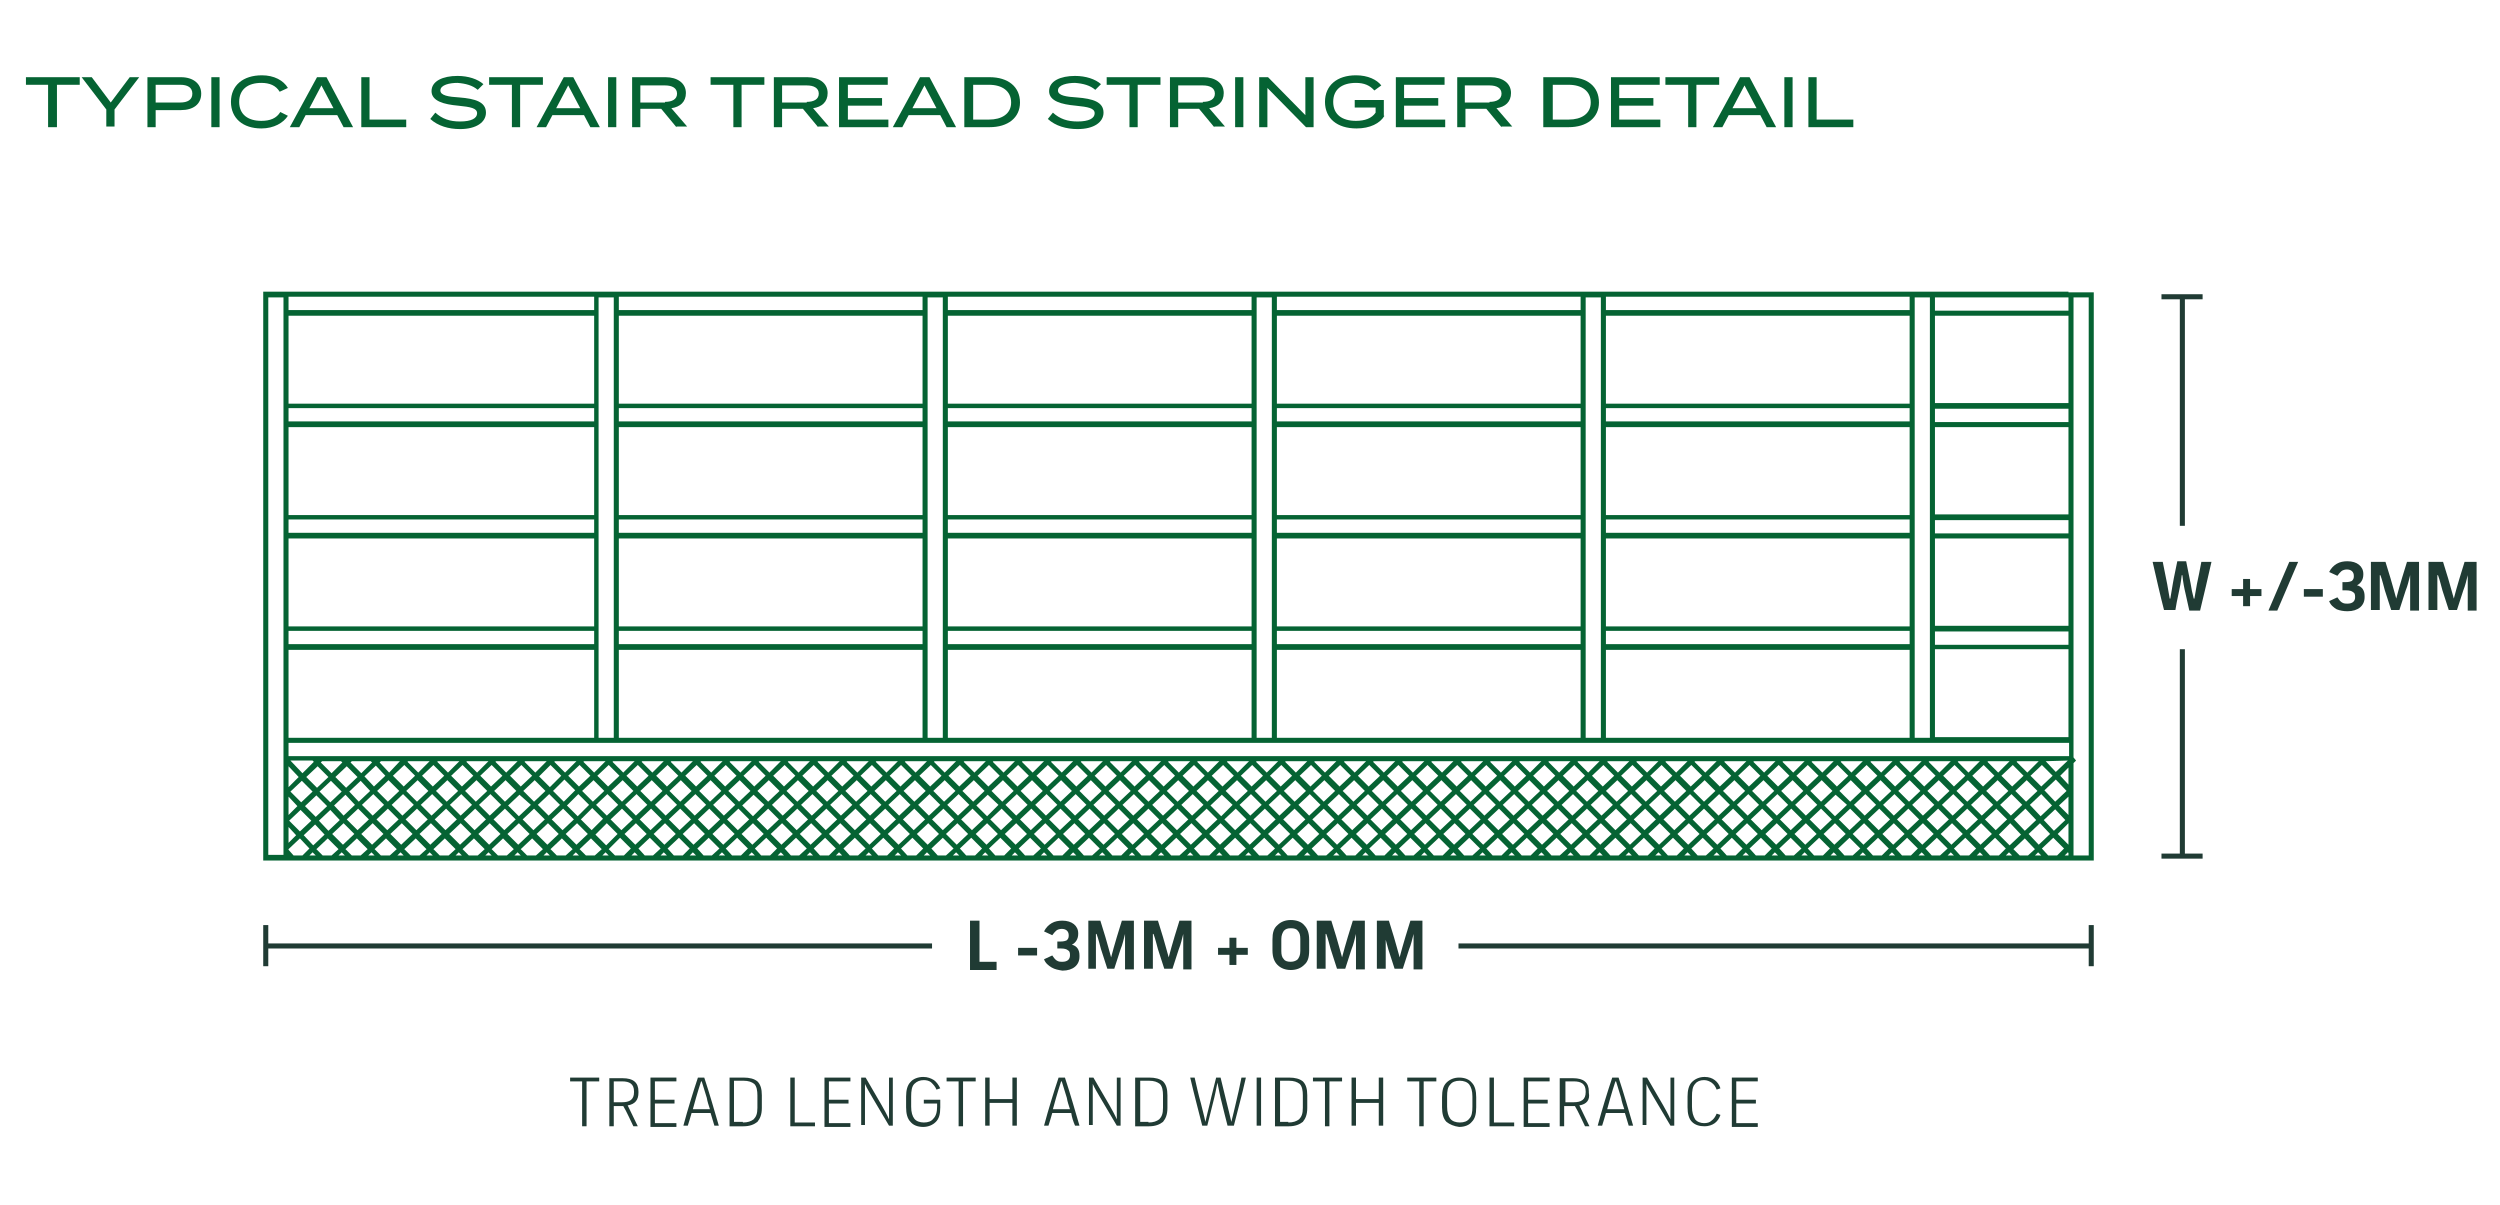 <?xml version="1.0" encoding="utf-8"?>
<!-- Generator: Adobe Illustrator 27.5.0, SVG Export Plug-In . SVG Version: 6.00 Build 0)  -->
<svg version="1.1" id="Layer_1" xmlns="http://www.w3.org/2000/svg" xmlns:xlink="http://www.w3.org/1999/xlink" x="0px" y="0px"
	 viewBox="0 0 395.1 190.5" style="enable-background:new 0 0 395.1 190.5;" xml:space="preserve">
<style type="text/css">
	.st0{clip-path:url(#SVGID_00000129190391700324128830000014281782978463901371_);}
	.st1{clip-path:url(#SVGID_00000144316773444321321070000003404582797471648175_);}
	.st2{fill:none;}
	.st3{fill:#AFB2BA;}
	.st4{display:none;fill:#AFB2BA;}
	.st5{fill:none;stroke:#AFB2BA;stroke-miterlimit:10;}
	.st6{display:none;}
	.st7{display:inline;fill:none;stroke:#AFB2BA;stroke-miterlimit:10;}
	.st8{fill:none;stroke:#000000;stroke-width:0.5;stroke-miterlimit:10;}
	.st9{fill:none;stroke:#056333;stroke-width:0.5;stroke-miterlimit:10;}
	.st10{fill:none;stroke:#A1CEAC;stroke-width:0.5;stroke-miterlimit:10;}
	.st11{fill:#FFFFFF;stroke:#056333;stroke-width:0.5;stroke-miterlimit:10;}
	.st12{fill:#056333;}
	.st13{fill:#A1CEAC;}
	.st14{fill:#203B34;}
	.st15{fill:#A1CEAC;stroke:#203B34;stroke-width:0.5;stroke-miterlimit:10;}
	.st16{fill:none;stroke:#203B34;stroke-width:0.5;stroke-miterlimit:10;}
	.st17{fill:#FFFFFF;}
</style>
<g>
	<rect x="341.6" y="134.9" class="st14" width="6.5" height="0.8"/>
	<rect x="341.6" y="46.5" class="st14" width="6.5" height="0.8"/>
	<rect x="41.6" y="146.2" class="st14" width="0.8" height="6.5"/>
	<rect x="330.1" y="146.2" class="st14" width="0.8" height="6.5"/>
	<path class="st12" d="M326.9,46.1h-21.1h-4h-48h-4h-48h-4h-48h-4h-48h-4H45.6h-4v3.7v13.9v3.7v13.9v3.7v13.9v3.7v13.9v3.7V136h3.6
		h0.4h281.3h0.4h3.6v-15.7v-3.7v-13.9v-3.7V85.1v-3.7V67.5v-3.7V49.9v-3.7H326.9z M44.8,49.1v0.8v13.9v0.8v2.1v0.8v13.9v0.8v2.1v0.8
		v13.9v0.8v2.1v0.8v13.9v0.8v2.1v0.6v0.2v0v4.8v0.1v4.3v0.1v0v0.2v4.1v0.1v0.4v0.2v0.5h-2.4v-14.9v-0.8v-2.1v-0.8v-13.9v-0.8v-2.1
		v-0.8V85.1v-0.8v-2.1v-0.8V67.5v-0.8v-2.1v-0.8V49.9v-0.8v-2.1h2.4V49.1z M302.6,102.7v-0.8v-2.1v-0.8V85.1v-0.8v-2.1v-0.8V67.5
		v-0.8v-2.1v-0.8V49.9v-0.8v-2.1h2.4v2.1v0.8v13.9v0.8v2.1v0.8v13.9v0.8v2.1v0.8v13.9v0.8v2.1v0.8v13.9h-2.4V102.7z M253.8,46.9h48
		v2.1h-48V46.9z M253.8,49.9h48v13.9h-48V49.9z M253.8,64.5h48v2.1h-48V64.5z M253.8,67.5h48v13.9h-48V67.5z M253.8,82.1h48v2.1h-48
		V82.1z M253.8,85.1h48v13.9h-48V85.1z M253.8,99.7h48v2.1h-48V99.7z M253.8,102.7h48v13.9h-48V102.7z M250.6,102.7v-0.8v-2.1v-0.8
		V85.1v-0.8v-2.1v-0.8V67.5v-0.8v-2.1v-0.8V49.9v-0.8v-2.1h2.4v2.1v0.8v13.9v0.8v2.1v0.8v13.9v0.8v2.1v0.8v13.9v0.8v2.1v0.8v13.9
		h-2.4V102.7z M201.8,46.9h48v2.1h-48V46.9z M201.8,49.9h48v13.9h-48V49.9z M201.8,64.5h48v2.1h-48V64.5z M201.8,67.5h48v13.9h-48
		V67.5z M201.8,82.1h48v2.1h-48V82.1z M201.8,85.1h48v13.9h-48V85.1z M201.8,99.7h48v2.1h-48V99.7z M201.8,102.7h48v13.9h-48V102.7z
		 M198.6,102.7v-0.8v-2.1v-0.8V85.1v-0.8v-2.1v-0.8V67.5v-0.8v-2.1v-0.8V49.9v-0.8v-2.1h2.4v2.1v0.8v13.9v0.8v2.1v0.8v13.9v0.8v2.1
		v0.8v13.9v0.8v2.1v0.8v13.9h-2.4V102.7z M149.8,46.9h48v2.1h-48V46.9z M149.8,49.9h48v13.9h-48V49.9z M149.8,64.5h48v2.1h-48V64.5z
		 M149.8,67.5h48v13.9h-48V67.5z M149.8,82.1h48v2.1h-48V82.1z M149.8,85.1h48v13.9h-48V85.1z M149.8,99.7h48v2.1h-48V99.7z
		 M149.8,102.7h48v13.9h-48V102.7z M146.6,102.7v-0.8v-2.1v-0.8V85.1v-0.8v-2.1v-0.8V67.5v-0.8v-2.1v-0.8V49.9v-0.8v-2.1h2.4v2.1
		v0.8v13.9v0.8v2.1v0.8v13.9v0.8v2.1v0.8v13.9v0.8v2.1v0.8v13.9h-2.4V102.7z M97.8,46.9h48v2.1h-48V46.9z M97.8,49.9h48v13.9h-48
		V49.9z M97.8,64.5h48v2.1h-48V64.5z M97.8,67.5h48v13.9h-48V67.5z M97.8,82.1h48v2.1h-48V82.1z M97.8,85.1h48v13.9h-48V85.1z
		 M97.8,99.7h48v2.1h-48V99.7z M97.8,102.7h48v13.9h-48V102.7z M94.6,102.7v-0.8v-2.1v-0.8V85.1v-0.8v-2.1v-0.8V67.5v-0.8v-2.1v-0.8
		V49.9v-0.8v-2.1H97v2.1v0.8v13.9v0.8v2.1v0.8v13.9v0.8v2.1v0.8v13.9v0.8v2.1v0.8v13.9h-2.4V102.7z M45.6,46.9h48.3v2.1H45.6V46.9z
		 M45.6,49.9h48.3v13.9H45.6V49.9z M45.6,64.5h48.3v2.1H45.6V64.5z M45.6,67.5h48.3v13.9H45.6V67.5z M45.6,82.1h48.3v2.1H45.6V82.1z
		 M45.6,85.1h48.3v13.9H45.6V85.1z M45.6,99.7h48.3v2.1H45.6V99.7z M45.6,102.7h48.3v13.9H45.6V102.7z M45.6,121.1l1.6,1.7l-1.6,1.6
		V121.1z M320.2,126.7l-1.7-1.7l1.8-1.7l1.7,1.7L320.2,126.7z M322.6,125.5l1.7,1.8l-1.8,1.7l-1.7-1.8L322.6,125.5z M319.6,127.2
		l-1.8,1.7l-1.7-1.7l1.8-1.7L319.6,127.2z M315.6,126.7l-1.7-1.7l1.8-1.7l1.7,1.7L315.6,126.7z M315,127.2l-1.8,1.7l-1.7-1.7
		l1.8-1.7L315,127.2z M310.9,126.7l-1.7-1.7l1.8-1.7l1.7,1.7L310.9,126.7z M310.4,127.2l-1.8,1.7l-1.7-1.7l1.8-1.7L310.4,127.2z
		 M306.3,126.7l-1.7-1.7l1.8-1.7l1.7,1.7L306.3,126.7z M305.7,127.2l-1.8,1.7l-1.7-1.7l1.8-1.7L305.7,127.2z M301.7,126.7l-1.7-1.7
		l1.8-1.7l1.7,1.7L301.7,126.7z M301.1,127.2l-1.8,1.7l-1.7-1.7l1.8-1.7L301.1,127.2z M297.1,126.7l-1.7-1.7l1.8-1.7l1.7,1.7
		L297.1,126.7z M296.5,127.2l-1.8,1.7l-1.7-1.7l1.8-1.7L296.5,127.2z M292.4,126.7l-1.7-1.7l1.8-1.7l1.7,1.7L292.4,126.7z
		 M291.9,127.2L290,129l-1.7-1.7l1.8-1.7L291.9,127.2z M287.8,126.7l-1.7-1.7l1.8-1.7l1.7,1.7L287.8,126.7z M287.2,127.2l-1.8,1.7
		l-1.7-1.7l1.8-1.7L287.2,127.2z M283.2,126.7l-1.7-1.7l1.8-1.7l1.7,1.7L283.2,126.7z M282.6,127.2l-1.8,1.7l-1.7-1.7l1.8-1.7
		L282.6,127.2z M278.6,126.7l-1.7-1.7l1.8-1.7l1.7,1.7L278.6,126.7z M278,127.2l-1.8,1.7l-1.7-1.7l1.8-1.7L278,127.2z M274,126.7
		l-1.7-1.7l1.8-1.7l1.7,1.7L274,126.7z M273.4,127.2l-1.8,1.7l-1.7-1.7l1.8-1.7L273.4,127.2z M269.3,126.7l-1.7-1.7l1.8-1.7l1.7,1.7
		L269.3,126.7z M268.8,127.2l-1.8,1.7l-1.7-1.7l1.8-1.7L268.8,127.2z M264.7,126.7l-1.7-1.7l1.8-1.7l1.7,1.7L264.7,126.7z
		 M264.1,127.2l-1.8,1.7l-1.7-1.7l1.8-1.7L264.1,127.2z M260.1,126.7l-1.7-1.7l1.8-1.7l1.7,1.7L260.1,126.7z M259.5,127.2l-1.8,1.7
		l-1.7-1.7l1.8-1.7L259.5,127.2z M255.5,126.7l-1.7-1.7l1.8-1.7l1.7,1.7L255.5,126.7z M254.9,127.2l-1.8,1.7l-1.7-1.7l1.8-1.7
		L254.9,127.2z M250.8,126.7l-1.7-1.7l1.8-1.7l1.7,1.7L250.8,126.7z M250.3,127.2l-1.8,1.7l-1.7-1.7l1.8-1.7L250.3,127.2z
		 M246.2,126.7l-1.7-1.7l1.8-1.7l1.7,1.7L246.2,126.7z M245.6,127.2l-1.8,1.7l-1.7-1.7l1.8-1.7L245.6,127.2z M241.6,126.7l-1.7-1.7
		l1.8-1.7l1.7,1.7L241.6,126.7z M241,127.2l-1.8,1.7l-1.7-1.7l1.8-1.7L241,127.2z M237,126.7l-1.7-1.7l1.8-1.7l1.7,1.7L237,126.7z
		 M236.4,127.2l-1.8,1.7l-1.7-1.7l1.8-1.7L236.4,127.2z M232.4,126.7l-1.7-1.7l1.8-1.7l1.7,1.7L232.4,126.7z M231.8,127.2l-1.8,1.7
		l-1.7-1.7l1.8-1.7L231.8,127.2z M227.7,126.7l-1.7-1.7l1.8-1.7l1.7,1.7L227.7,126.7z M227.2,127.2l-1.8,1.7l-1.7-1.7l1.8-1.7
		L227.2,127.2z M223.1,126.7l-1.7-1.7l1.8-1.7l1.7,1.7L223.1,126.7z M222.5,127.2l-1.8,1.7l-1.7-1.7l1.8-1.7L222.5,127.2z
		 M218.5,126.7l-1.7-1.7l1.8-1.7l1.7,1.7L218.5,126.7z M217.9,127.2l-1.8,1.7l-1.7-1.7l1.8-1.7L217.9,127.2z M213.9,126.7l-1.7-1.7
		l1.8-1.7l1.7,1.7L213.9,126.7z M213.3,127.2l-1.8,1.7l-1.7-1.7l1.8-1.7L213.3,127.2z M209.2,126.7l-1.7-1.7l1.8-1.7l1.7,1.7
		L209.2,126.7z M208.7,127.2l-1.8,1.7l-1.7-1.7l1.8-1.7L208.7,127.2z M204.6,126.7l-1.7-1.7l1.8-1.7l1.7,1.7L204.6,126.7z
		 M204,127.2l-1.8,1.7l-1.7-1.7l1.8-1.7L204,127.2z M200,126.7l-1.7-1.7l1.8-1.7l1.7,1.7L200,126.7z M199.4,127.2l-1.8,1.7l-1.7-1.7
		l1.8-1.7L199.4,127.2z M195.4,126.7l-1.7-1.7l1.8-1.7l1.7,1.7L195.4,126.7z M194.8,127.2L193,129l-1.7-1.7l1.8-1.7L194.8,127.2z
		 M190.8,126.7l-1.7-1.7l1.8-1.7l1.7,1.7L190.8,126.7z M190.2,127.2l-1.8,1.7l-1.7-1.7l1.8-1.7L190.2,127.2z M186.1,126.7l-1.7-1.7
		l1.8-1.7l1.7,1.7L186.1,126.7z M185.6,127.2l-1.8,1.7l-1.7-1.7l1.8-1.7L185.6,127.2z M181.5,126.7l-1.7-1.7l1.8-1.7l1.7,1.7
		L181.5,126.7z M180.9,127.2l-1.8,1.7l-1.7-1.7l1.8-1.7L180.9,127.2z M176.9,126.7l-1.7-1.7l1.8-1.7l1.7,1.7L176.9,126.7z
		 M176.3,127.2l-1.8,1.7l-1.7-1.7l1.8-1.7L176.3,127.2z M172.3,126.7l-1.7-1.7l1.8-1.7l1.7,1.7L172.3,126.7z M171.7,127.2l-1.8,1.7
		l-1.7-1.7l1.8-1.7L171.7,127.2z M167.6,126.7l-1.7-1.7l1.8-1.7l1.7,1.7L167.6,126.7z M167.1,127.2l-1.8,1.7l-1.7-1.7l1.8-1.7
		L167.1,127.2z M163,126.7l-1.7-1.7l1.8-1.7l1.7,1.7L163,126.7z M162.4,127.2l-1.8,1.7l-1.7-1.7l1.8-1.7L162.4,127.2z M158.4,126.7
		l-1.7-1.7l1.8-1.7l1.7,1.7L158.4,126.7z M157.8,127.2L156,129l-1.7-1.7l1.8-1.7L157.8,127.2z M153.8,126.7l-1.7-1.7l1.8-1.7
		l1.7,1.7L153.8,126.7z M153.2,127.2l-1.8,1.7l-1.7-1.7l1.8-1.7L153.2,127.2z M149.2,126.7l-1.7-1.7l1.8-1.7l1.7,1.7L149.2,126.7z
		 M148.6,127.2l-1.8,1.7l-1.7-1.7l1.8-1.7L148.6,127.2z M144.5,126.7l-1.7-1.7l1.8-1.7l1.7,1.7L144.5,126.7z M143.9,127.2l-1.8,1.7
		l-1.7-1.7l1.8-1.7L143.9,127.2z M139.9,126.7l-1.7-1.7l1.8-1.7l1.7,1.7L139.9,126.7z M139.3,127.2l-1.8,1.7l-1.7-1.7l1.8-1.7
		L139.3,127.2z M135.3,126.7l-1.7-1.7l1.8-1.7l1.7,1.7L135.3,126.7z M134.7,127.2l-1.8,1.7l-1.7-1.7l1.8-1.7L134.7,127.2z
		 M130.7,126.7l-1.7-1.7l1.8-1.7l1.7,1.7L130.7,126.7z M130.1,127.2l-1.8,1.7l-1.7-1.7l1.8-1.7L130.1,127.2z M126,126.7l-1.7-1.7
		l1.8-1.7l1.7,1.7L126,126.7z M125.5,127.2l-1.8,1.7l-1.7-1.7l1.8-1.7L125.5,127.2z M121.4,126.7l-1.7-1.7l1.8-1.7l1.7,1.7
		L121.4,126.7z M120.8,127.2L119,129l-1.7-1.7l1.8-1.7L120.8,127.2z M116.8,126.7l-1.7-1.7l1.8-1.7l1.7,1.7L116.8,126.7z
		 M116.2,127.2l-1.8,1.7l-1.7-1.7l1.8-1.7L116.2,127.2z M112.2,126.7l-1.7-1.7l1.8-1.7l1.7,1.7L112.2,126.7z M111.6,127.2l-1.8,1.7
		l-1.7-1.7l1.8-1.7L111.6,127.2z M107.5,126.7l-1.7-1.7l1.8-1.7l1.7,1.7L107.5,126.7z M107,127.2l-1.8,1.7l-1.7-1.7l1.8-1.7
		L107,127.2z M102.9,126.7l-1.7-1.7l1.8-1.7l1.7,1.7L102.9,126.7z M102.3,127.2l-1.8,1.7l-1.7-1.7l1.8-1.7L102.3,127.2z M98.3,126.7
		l-1.7-1.7l1.8-1.7l1.7,1.7L98.3,126.7z M97.7,127.2l-1.8,1.7l-1.7-1.7l1.8-1.7L97.7,127.2z M93.7,126.7l-1.7-1.7l1.8-1.7l1.7,1.7
		L93.7,126.7z M93.1,127.2l-1.8,1.8l-1.7-1.7l1.8-1.8L93.1,127.2z M89.1,126.7l-1.7-1.7l1.8-1.8l1.7,1.7L89.1,126.7z M88.5,127.2
		l-1.8,1.7l-1.7-1.7l1.8-1.7L88.5,127.2z M84.4,126.7l-1.7-1.7l1.8-1.7l1.7,1.7L84.4,126.7z M83.9,127.2L82,129l-1.7-1.7l1.8-1.7
		L83.9,127.2z M79.8,126.7l-1.7-1.7l1.8-1.7l1.7,1.7L79.8,126.7z M79.2,127.2l-1.8,1.7l-1.7-1.7l1.8-1.7L79.2,127.2z M75.2,126.7
		l-1.7-1.7l1.8-1.7l1.7,1.7L75.2,126.7z M74.6,127.2l-1.8,1.7l-1.7-1.7l1.8-1.7L74.6,127.2z M70.6,126.7l-1.7-1.7l1.8-1.7l1.7,1.7
		L70.6,126.7z M70,127.2l-1.8,1.7l-1.7-1.7l1.8-1.7L70,127.2z M65.9,126.7l-1.7-1.7l1.8-1.7l1.7,1.7L65.9,126.7z M65.4,127.2
		l-1.8,1.7l-1.7-1.7l1.8-1.7L65.4,127.2z M61.3,126.7l-1.7-1.7l1.8-1.7l1.7,1.7L61.3,126.7z M60.7,127.2l-1.8,1.7l-1.7-1.7l1.8-1.7
		L60.7,127.2z M56.7,126.7l-1.5-1.6l1.8-1.7l1.5,1.6L56.7,126.7z M56.1,127.2l-1.8,1.7l-1.5-1.6l1.8-1.7L56.1,127.2z M52.2,126.8
		l-1.7-1.7l1.8-1.7l1.7,1.7L52.2,126.8z M51.7,127.4l-1.8,1.7l-1.7-1.7l1.8-1.7L51.7,127.4z M47.6,126.8l-1.7-1.7l1.8-1.7l1.7,1.7
		L47.6,126.8z M49.2,129.7l-1.8,1.7l-1.7-1.7l1.8-1.7L49.2,129.7z M49.8,130.3l1.5,1.6l-1.8,1.7L48,132L49.8,130.3z M50.4,129.7
		l1.8-1.7l1.5,1.6l-1.8,1.7L50.4,129.7z M54.3,130.1l1.7,1.7l-1.8,1.7l-1.7-1.7L54.3,130.1z M54.8,129.5l1.8-1.7l1.7,1.7l-1.8,1.7
		L54.8,129.5z M58.9,130.1l1.7,1.7l-1.8,1.7l-1.7-1.7L58.9,130.1z M59.5,129.5l1.8-1.7l1.7,1.7l-1.8,1.7L59.5,129.5z M63.5,130.1
		l1.7,1.7l-1.8,1.7l-1.7-1.7L63.5,130.1z M64.1,129.5l1.8-1.7l1.7,1.7l-1.8,1.7L64.1,129.5z M68.1,130.1l1.7,1.7l-1.8,1.7l-1.7-1.7
		L68.1,130.1z M68.7,129.5l1.8-1.7l1.7,1.7l-1.8,1.7L68.7,129.5z M72.8,130.1l1.7,1.7l-1.8,1.7l-1.7-1.7L72.8,130.1z M73.3,129.5
		l1.8-1.7l1.7,1.7l-1.8,1.7L73.3,129.5z M77.4,130.1l1.7,1.7l-1.8,1.7l-1.7-1.7L77.4,130.1z M78,129.5l1.8-1.7l1.7,1.7l-1.8,1.7
		L78,129.5z M82,130.1l1.7,1.7l-1.8,1.7l-1.7-1.7L82,130.1z M82.6,129.5l1.8-1.7l1.7,1.7l-1.8,1.7L82.6,129.5z M86.6,130.1l1.7,1.7
		l-1.8,1.7l-1.7-1.7L86.6,130.1z M87.2,129.5l1.8-1.7l1.7,1.7l-1.8,1.7L87.2,129.5z M91.2,130.1l1.7,1.7l-1.8,1.7l-1.7-1.7
		L91.2,130.1z M91.8,129.5l1.8-1.8l1.7,1.7l-1.8,1.8L91.8,129.5z M95.9,130.1l1.7,1.7l-1.8,1.8l-1.7-1.7L95.9,130.1z M96.5,129.5
		l1.8-1.7l1.7,1.7l-1.8,1.7L96.5,129.5z M100.5,130.1l1.7,1.7l-1.8,1.7l-1.7-1.7L100.5,130.1z M101.1,129.5l1.8-1.7l1.7,1.7
		l-1.8,1.7L101.1,129.5z M105.1,130.1l1.7,1.7l-1.8,1.7l-1.7-1.7L105.1,130.1z M105.7,129.5l1.8-1.7l1.7,1.7l-1.8,1.7L105.7,129.5z
		 M109.7,130.1l1.7,1.7l-1.8,1.7l-1.7-1.7L109.7,130.1z M110.3,129.5l1.8-1.7l1.7,1.7l-1.8,1.7L110.3,129.5z M114.4,130.1l1.7,1.7
		l-1.8,1.7l-1.7-1.7L114.4,130.1z M114.9,129.5l1.8-1.7l1.7,1.7l-1.8,1.7L114.9,129.5z M119,130.1l1.7,1.7l-1.8,1.7l-1.7-1.7
		L119,130.1z M119.6,129.5l1.8-1.7l1.7,1.7l-1.8,1.7L119.6,129.5z M123.6,130.1l1.7,1.7l-1.8,1.7l-1.7-1.7L123.6,130.1z
		 M124.2,129.5l1.8-1.7l1.7,1.7l-1.8,1.7L124.2,129.5z M128.2,130.1l1.7,1.7l-1.8,1.7l-1.7-1.7L128.2,130.1z M128.8,129.5l1.8-1.7
		l1.7,1.7l-1.8,1.7L128.8,129.5z M132.8,130.1l1.7,1.7l-1.8,1.7l-1.7-1.7L132.8,130.1z M133.4,129.5l1.8-1.7l1.7,1.7l-1.8,1.7
		L133.4,129.5z M137.5,130.1l1.7,1.7l-1.8,1.7l-1.7-1.7L137.5,130.1z M138.1,129.5l1.8-1.7l1.7,1.7l-1.8,1.7L138.1,129.5z
		 M142.1,130.1l1.7,1.7l-1.8,1.7l-1.7-1.7L142.1,130.1z M142.7,129.5l1.8-1.7l1.7,1.7l-1.8,1.7L142.7,129.5z M146.7,130.1l1.7,1.7
		l-1.8,1.7l-1.7-1.7L146.7,130.1z M147.3,129.5l1.8-1.7l1.7,1.7l-1.8,1.7L147.3,129.5z M151.3,130.1l1.7,1.7l-1.8,1.7l-1.7-1.7
		L151.3,130.1z M151.9,129.5l1.8-1.7l1.7,1.7l-1.8,1.7L151.9,129.5z M156,130.1l1.7,1.7l-1.8,1.7l-1.7-1.7L156,130.1z M156.5,129.5
		l1.8-1.7l1.7,1.7l-1.8,1.7L156.5,129.5z M160.6,130.1l1.7,1.7l-1.8,1.7l-1.7-1.7L160.6,130.1z M161.2,129.5l1.8-1.7l1.7,1.7
		l-1.8,1.7L161.2,129.5z M165.2,130.1l1.7,1.7l-1.8,1.7l-1.7-1.7L165.2,130.1z M165.8,129.5l1.8-1.7l1.7,1.7l-1.8,1.7L165.8,129.5z
		 M169.8,130.1l1.7,1.7l-1.8,1.7l-1.7-1.7L169.8,130.1z M170.4,129.5l1.8-1.7l1.7,1.7l-1.8,1.7L170.4,129.5z M174.5,130.1l1.7,1.7
		l-1.8,1.7l-1.7-1.7L174.5,130.1z M175,129.5l1.8-1.7l1.7,1.7l-1.8,1.7L175,129.5z M179.1,130.1l1.7,1.7l-1.8,1.7l-1.7-1.7
		L179.1,130.1z M179.7,129.5l1.8-1.7l1.7,1.7l-1.8,1.7L179.7,129.5z M183.7,130.1l1.7,1.7l-1.8,1.7l-1.7-1.7L183.7,130.1z
		 M184.3,129.5l1.8-1.7l1.7,1.7l-1.8,1.7L184.3,129.5z M188.3,130.1l1.7,1.7l-1.8,1.7l-1.7-1.7L188.3,130.1z M188.9,129.5l1.8-1.7
		l1.7,1.7l-1.8,1.7L188.9,129.5z M192.9,130.1l1.7,1.7l-1.8,1.7l-1.7-1.7L192.9,130.1z M193.5,129.5l1.8-1.7l1.7,1.7l-1.8,1.7
		L193.5,129.5z M197.6,130.1l1.7,1.7l-1.8,1.7l-1.7-1.7L197.6,130.1z M198.1,129.5l1.8-1.7l1.7,1.7l-1.8,1.7L198.1,129.5z
		 M202.2,130.1l1.7,1.7l-1.8,1.7l-1.7-1.7L202.2,130.1z M202.8,129.5l1.8-1.7l1.7,1.7l-1.8,1.7L202.8,129.5z M206.8,130.1l1.7,1.7
		l-1.8,1.7l-1.7-1.7L206.8,130.1z M207.4,129.5l1.8-1.7l1.7,1.7l-1.8,1.7L207.4,129.5z M211.4,130.1l1.7,1.7l-1.8,1.7l-1.7-1.7
		L211.4,130.1z M212,129.5l1.8-1.7l1.7,1.7l-1.8,1.7L212,129.5z M216.1,130.1l1.7,1.7l-1.8,1.7l-1.7-1.7L216.1,130.1z M216.6,129.5
		l1.8-1.7l1.7,1.7l-1.8,1.7L216.6,129.5z M220.7,130.1l1.7,1.7l-1.8,1.7l-1.7-1.7L220.7,130.1z M221.3,129.5l1.8-1.7l1.7,1.7
		l-1.8,1.7L221.3,129.5z M225.3,130.1l1.7,1.7l-1.8,1.7l-1.7-1.7L225.3,130.1z M225.9,129.5l1.8-1.7l1.7,1.7l-1.8,1.7L225.9,129.5z
		 M229.9,130.1l1.7,1.7l-1.8,1.7l-1.7-1.7L229.9,130.1z M230.5,129.5l1.8-1.7l1.7,1.7l-1.8,1.7L230.5,129.5z M234.5,130.1l1.7,1.7
		l-1.8,1.7l-1.7-1.7L234.5,130.1z M235.1,129.5l1.8-1.7l1.7,1.7l-1.8,1.7L235.1,129.5z M239.2,130.1l1.7,1.7l-1.8,1.7l-1.7-1.7
		L239.2,130.1z M239.7,129.5l1.8-1.7l1.7,1.7l-1.8,1.7L239.7,129.5z M243.8,130.1l1.7,1.7l-1.8,1.7l-1.7-1.7L243.8,130.1z
		 M244.4,129.5l1.8-1.7l1.7,1.7l-1.8,1.7L244.4,129.5z M248.4,130.1l1.7,1.7l-1.8,1.7l-1.7-1.7L248.4,130.1z M249,129.5l1.8-1.7
		l1.7,1.7l-1.8,1.7L249,129.5z M253,130.1l1.7,1.7l-1.8,1.7l-1.7-1.7L253,130.1z M253.6,129.5l1.8-1.7l1.7,1.7l-1.8,1.7L253.6,129.5
		z M257.7,130.1l1.7,1.7l-1.8,1.7l-1.7-1.7L257.7,130.1z M258.2,129.5l1.8-1.7l1.7,1.7l-1.8,1.7L258.2,129.5z M262.3,130.1l1.7,1.7
		l-1.8,1.7l-1.7-1.7L262.3,130.1z M262.9,129.5l1.8-1.7l1.7,1.7l-1.8,1.7L262.9,129.5z M266.9,130.1l1.7,1.7l-1.8,1.7l-1.7-1.7
		L266.9,130.1z M267.5,129.5l1.8-1.7l1.7,1.7l-1.8,1.7L267.5,129.5z M271.5,130.1l1.7,1.7l-1.8,1.7l-1.7-1.7L271.5,130.1z
		 M272.1,129.5l1.8-1.7l1.7,1.7l-1.8,1.7L272.1,129.5z M276.1,130.1l1.7,1.7l-1.8,1.7l-1.7-1.7L276.1,130.1z M276.7,129.5l1.8-1.7
		l1.7,1.7l-1.8,1.7L276.7,129.5z M280.8,130.1l1.7,1.7l-1.8,1.7l-1.7-1.7L280.8,130.1z M281.3,129.5l1.8-1.7l1.7,1.7l-1.8,1.7
		L281.3,129.5z M285.4,130.1l1.7,1.7l-1.8,1.7l-1.7-1.7L285.4,130.1z M286,129.5l1.8-1.7l1.7,1.7l-1.8,1.7L286,129.5z M290,130.1
		l1.7,1.7l-1.8,1.7l-1.7-1.7L290,130.1z M290.6,129.5l1.8-1.7l1.7,1.7l-1.8,1.7L290.6,129.5z M294.6,130.1l1.7,1.7l-1.8,1.7
		l-1.7-1.7L294.6,130.1z M295.2,129.5l1.8-1.7l1.7,1.7l-1.8,1.7L295.2,129.5z M299.3,130.1l1.7,1.7l-1.8,1.7l-1.7-1.7L299.3,130.1z
		 M299.8,129.5l1.8-1.7l1.7,1.7l-1.8,1.7L299.8,129.5z M303.9,130.1l1.7,1.7l-1.8,1.7l-1.7-1.7L303.9,130.1z M304.5,129.5l1.8-1.7
		l1.7,1.7l-1.8,1.7L304.5,129.5z M308.5,130.1l1.7,1.7l-1.8,1.7l-1.7-1.7L308.5,130.1z M309.1,129.5l1.8-1.7l1.7,1.7l-1.8,1.7
		L309.1,129.5z M313.1,130.1l1.7,1.7l-1.8,1.7l-1.7-1.7L313.1,130.1z M313.7,129.5l1.8-1.7l1.7,1.7l-1.8,1.7L313.7,129.5z
		 M317.7,130.1l1.7,1.8l-1.8,1.7l-1.7-1.7L317.7,130.1z M318.3,129.5l1.8-1.7l1.7,1.8l-1.8,1.7L318.3,129.5z M322.4,130.1l1.6,1.7
		l-1.8,1.7l-1.6-1.7L322.4,130.1z M323,129.6l1.8-1.7l1.6,1.7l-1.8,1.7L323,129.6z M323.1,124.9l1.8-1.7l1.7,1.8l-1.8,1.7
		L323.1,124.9z M323.3,120.3L323.3,120.3l3.5-0.1l-1.9,1.8L323.3,120.3z M324.4,122.6l-1.8,1.7l-1.7-1.7l1.8-1.7L324.4,122.6z
		 M320.4,122.1l-1.7-1.7l0.1-0.1h3.4l0,0L320.4,122.1z M319.8,122.6l-1.8,1.7l-1.7-1.7l1.8-1.7L319.8,122.6z M315.8,122.1l-1.7-1.7
		l0.1-0.1h3.4l0,0L315.8,122.1z M315.2,122.6l-1.8,1.7l-1.7-1.7l1.8-1.7L315.2,122.6z M311.1,122.1l-1.7-1.7l0.1-0.1h3.4l0,0
		L311.1,122.1z M310.6,122.6l-1.8,1.7l-1.7-1.7l1.8-1.7L310.6,122.6z M306.5,122.1l-1.7-1.7l0.1-0.1h3.4l0,0L306.5,122.1z
		 M305.9,122.6l-1.8,1.7l-1.7-1.7l1.8-1.7L305.9,122.6z M301.9,122.1l-1.7-1.7l0.1-0.1h3.4l0,0L301.9,122.1z M301.3,122.6l-1.8,1.7
		l-1.7-1.7l1.8-1.7L301.3,122.6z M297.3,122.1l-1.7-1.7l0.1-0.1h3.4l0,0L297.3,122.1z M296.7,122.6l-1.8,1.7l-1.7-1.7l1.8-1.7
		L296.7,122.6z M292.6,122.1l-1.7-1.7l0.1-0.1h3.4l0,0L292.6,122.1z M292.1,122.6l-1.8,1.7l-1.7-1.7l1.8-1.7L292.1,122.6z
		 M288,122.1l-1.7-1.7l0.1-0.1h3.4l0,0L288,122.1z M287.4,122.6l-1.8,1.7l-1.7-1.7l1.8-1.7L287.4,122.6z M283.4,122.1l-1.7-1.7
		l0.1-0.1h3.4l0,0L283.4,122.1z M282.8,122.6l-1.8,1.7l-1.7-1.7l1.8-1.7L282.8,122.6z M278.8,122.1l-1.7-1.7l0.1-0.1h3.4l0,0
		L278.8,122.1z M278.2,122.6l-1.8,1.7l-1.7-1.7l1.8-1.7L278.2,122.6z M274.2,122.1l-1.7-1.7l0.1-0.1h3.4l0,0L274.2,122.1z
		 M273.6,122.6l-1.8,1.7l-1.7-1.7l1.8-1.7L273.6,122.6z M269.5,122.1l-1.7-1.7l0.1-0.1h3.4l0,0L269.5,122.1z M269,122.6l-1.8,1.7
		l-1.7-1.7l1.8-1.7L269,122.6z M264.9,122.1l-1.7-1.7l0.1-0.1h3.4l0,0L264.9,122.1z M264.3,122.6l-1.8,1.7l-1.7-1.7l1.8-1.7
		L264.3,122.6z M260.3,122.1l-1.7-1.7l0.1-0.1h3.4l0,0L260.3,122.1z M259.7,122.6l-1.8,1.7l-1.7-1.7l1.8-1.7L259.7,122.6z
		 M255.7,122.1l-1.7-1.7l0.1-0.1h3.4l0,0L255.7,122.1z M255.1,122.6l-1.8,1.7l-1.7-1.7l1.8-1.7L255.1,122.6z M251,122.1l-1.7-1.7
		l0.1-0.1h3.4l0,0L251,122.1z M250.5,122.6l-1.8,1.7l-1.7-1.7l1.8-1.7L250.5,122.6z M246.4,122.1l-1.7-1.7l0.1-0.1h3.4l0,0
		L246.4,122.1z M245.8,122.6l-1.8,1.7l-1.7-1.7l1.8-1.7L245.8,122.6z M241.8,122.1l-1.7-1.7l0.1-0.1h3.4l0,0L241.8,122.1z
		 M241.2,122.6l-1.8,1.7l-1.7-1.7l1.8-1.7L241.2,122.6z M237.2,122.1l-1.7-1.7l0.1-0.1h3.4l0,0L237.2,122.1z M236.6,122.6l-1.8,1.7
		l-1.7-1.7l1.8-1.7L236.6,122.6z M232.6,122.1l-1.7-1.7l0.1-0.1h3.4l0,0L232.6,122.1z M232,122.6l-1.8,1.7l-1.7-1.7l1.8-1.7
		L232,122.6z M227.9,122.1l-1.7-1.7l0.1-0.1h3.4l0,0L227.9,122.1z M227.3,122.6l-1.8,1.7l-1.7-1.7l1.8-1.7L227.3,122.6z
		 M223.3,122.1l-1.7-1.7l0.1-0.1h3.4l0,0L223.3,122.1z M222.7,122.6l-1.8,1.7l-1.7-1.7l1.8-1.7L222.7,122.6z M218.7,122.1l-1.7-1.7
		l0.1-0.1h3.4l0,0L218.7,122.1z M218.1,122.6l-1.8,1.7l-1.7-1.7l1.8-1.7L218.1,122.6z M214.1,122.1l-1.7-1.7l0.1-0.1h3.4l0,0
		L214.1,122.1z M213.5,122.6l-1.8,1.7l-1.7-1.7l1.8-1.7L213.5,122.6z M209.4,122.1l-1.7-1.7l0.1-0.1h3.4l0,0L209.4,122.1z
		 M208.9,122.6l-1.8,1.7l-1.7-1.7l1.8-1.7L208.9,122.6z M204.8,122.1l-1.7-1.7l0.1-0.1h3.4l0,0L204.8,122.1z M204.2,122.6l-1.8,1.7
		l-1.7-1.7l1.8-1.7L204.2,122.6z M200.2,122.1l-1.7-1.7l0.1-0.1h3.4l0,0L200.2,122.1z M199.6,122.6l-1.8,1.7l-1.7-1.7l1.8-1.7
		L199.6,122.6z M195.6,122.1l-1.7-1.7l0.1-0.1h3.4l0,0L195.6,122.1z M195,122.6l-1.8,1.7l-1.7-1.7l1.8-1.7L195,122.6z M190.9,122.1
		l-1.7-1.7l0.1-0.1h3.4l0,0L190.9,122.1z M190.4,122.6l-1.8,1.7l-1.7-1.7l1.8-1.7L190.4,122.6z M186.3,122.1l-1.7-1.7l0.1-0.1h3.4
		l0,0L186.3,122.1z M185.7,122.6l-1.8,1.7l-1.7-1.7l1.8-1.7L185.7,122.6z M181.7,122.1l-1.7-1.7l0.1-0.1h3.4l0,0L181.7,122.1z
		 M181.1,122.6l-1.8,1.7l-1.7-1.7l1.8-1.7L181.1,122.6z M177.1,122.1l-1.7-1.7l0.1-0.1h3.4l0,0L177.1,122.1z M176.5,122.6l-1.8,1.7
		l-1.7-1.7l1.8-1.7L176.5,122.6z M172.5,122.1l-1.7-1.7l0.1-0.1h3.4l0,0L172.5,122.1z M171.9,122.6l-1.8,1.7l-1.7-1.7l1.8-1.7
		L171.9,122.6z M167.8,122.1l-1.7-1.7l0.1-0.1h3.4l0,0L167.8,122.1z M167.3,122.6l-1.8,1.7l-1.7-1.7l1.8-1.7L167.3,122.6z
		 M163.2,122.1l-1.7-1.7l0.1-0.1h3.4l0,0L163.2,122.1z M162.6,122.6l-1.8,1.7l-1.7-1.7l1.8-1.7L162.6,122.6z M158.6,122.1l-1.7-1.7
		l0.1-0.1h3.4l0,0L158.6,122.1z M158,122.6l-1.8,1.7l-1.7-1.7l1.8-1.7L158,122.6z M154,122.1l-1.7-1.7l0.1-0.1h3.4l0,0L154,122.1z
		 M153.4,122.6l-1.8,1.7l-1.7-1.7l1.8-1.7L153.4,122.6z M149.3,122.1l-1.7-1.7l0.1-0.1h3.4l0,0L149.3,122.1z M148.8,122.6l-1.8,1.7
		l-1.7-1.7l1.8-1.7L148.8,122.6z M144.7,122.1l-1.7-1.7l0.1-0.1h3.4l0,0L144.7,122.1z M144.1,122.6l-1.8,1.7l-1.7-1.7l1.8-1.7
		L144.1,122.6z M140.1,122.1l-1.7-1.7l0.1-0.1h3.4l0,0L140.1,122.1z M139.5,122.6l-1.8,1.7l-1.7-1.7l1.8-1.7L139.5,122.6z
		 M135.5,122.1l-1.7-1.7l0.1-0.1h3.4l0,0L135.5,122.1z M134.9,122.6l-1.8,1.7l-1.7-1.7l1.8-1.7L134.9,122.6z M130.9,122.1l-1.7-1.7
		l0.1-0.1h3.4l0,0L130.9,122.1z M130.3,122.6l-1.8,1.7l-1.7-1.7l1.8-1.7L130.3,122.6z M126.2,122.1l-1.7-1.7l0.1-0.1h3.4l0,0
		L126.2,122.1z M125.7,122.6l-1.8,1.7l-1.7-1.7l1.8-1.7L125.7,122.6z M121.6,122.1l-1.7-1.7l0.1-0.1h3.4l0,0L121.6,122.1z
		 M121,122.6l-1.8,1.7l-1.7-1.7l1.8-1.7L121,122.6z M117,122.1l-1.7-1.7l0.1-0.1h3.4l0,0L117,122.1z M116.4,122.6l-1.8,1.7l-1.7-1.7
		l1.8-1.7L116.4,122.6z M112.4,122.1l-1.7-1.7l0.1-0.1h3.4l0,0L112.4,122.1z M111.8,122.6l-1.8,1.7l-1.7-1.7l1.8-1.7L111.8,122.6z
		 M107.7,122.1l-1.7-1.7l0.1-0.1h3.4l0,0L107.7,122.1z M107.2,122.6l-1.8,1.7l-1.7-1.7l1.8-1.7L107.2,122.6z M103.1,122.1l-1.7-1.7
		l0.1-0.1h3.4l0,0L103.1,122.1z M102.5,122.6l-1.8,1.7l-1.7-1.7l1.8-1.7L102.5,122.6z M98.5,122.1l-1.7-1.7l0.1-0.1h3.4l0,0
		L98.5,122.1z M97.9,122.6l-1.8,1.7l-1.7-1.7l1.8-1.7L97.9,122.6z M93.9,122.1l-1.7-1.7l0.1-0.1h3.4l0,0L93.9,122.1z M93.3,122.6
		l-1.8,1.7l-1.7-1.7l1.8-1.7L93.3,122.6z M89.3,122.1l-1.7-1.7l0.1-0.1h3.4l0,0L89.3,122.1z M88.7,122.6l-1.8,1.8l-1.7-1.7l1.8-1.8
		L88.7,122.6z M84.6,122.1l-1.7-1.7l0.1-0.1h3.4l0,0L84.6,122.1z M84.1,122.6l-1.8,1.7l-1.7-1.7l1.8-1.7L84.1,122.6z M80,122.1
		l-1.7-1.7l0.1-0.1h3.4l0,0L80,122.1z M79.4,122.6l-1.8,1.7l-1.7-1.7l1.8-1.7L79.4,122.6z M75.4,122.1l-1.7-1.7l0.1-0.1h3.4l0,0
		L75.4,122.1z M74.8,122.6l-1.8,1.7l-1.7-1.7l1.8-1.7L74.8,122.6z M70.8,122.1l-1.7-1.7l0.1-0.1h3.4l0,0L70.8,122.1z M70.2,122.6
		l-1.8,1.7l-1.7-1.7l1.8-1.7L70.2,122.6z M66.1,122.1l-1.7-1.7l0.1-0.1h3.4l0,0L66.1,122.1z M65.6,122.6l-1.8,1.7l-1.7-1.7l1.8-1.7
		L65.6,122.6z M61.5,122.1l-1.5-1.6l0.2-0.2h3l0,0L61.5,122.1z M60.9,122.6l-1.8,1.7l-1.5-1.6l1.8-1.7L60.9,122.6z M57.1,122.2
		l-1.7-1.7l0.2-0.2h3l0.2,0.2L57.1,122.2z M56.5,122.8l-1.8,1.7l-1.7-1.7l1.8-1.7L56.5,122.8z M52.4,122.2l-1.7-1.7l0.2-0.2h3
		l0.2,0.2L52.4,122.2z M51.9,122.8l-1.8,1.7l-1.7-1.7l1.8-1.7L51.9,122.8z M47.8,122.2l-1.9-2h3.5l0.2,0.2L47.8,122.2z M45.6,125.9
		l1.4,1.5l-1.4,1.4V125.9z M45.6,130.7l1.2,1.3l-1.2,1.2V130.7z M47.8,135.2h-1.4l-0.8-0.9v-0.1l1.8-1.7l1.5,1.6L47.8,135.2z
		 M48.9,135.2l0.5-0.5l0.5,0.5H48.9z M52.4,135.2H51l-1-1l1.8-1.7l1.7,1.7L52.4,135.2z M53.5,135.2l0.5-0.5l0.5,0.5H53.5z M57,135.2
		h-1.4l-1-1l1.8-1.7l1.7,1.7L57,135.2z M58.2,135.2l0.5-0.5l0.5,0.5H58.2z M61.6,135.2h-1.4l-1-1l1.8-1.7l1.7,1.7L61.6,135.2z
		 M62.8,135.2l0.5-0.5l0.5,0.5H62.8z M66.3,135.2h-1.4l-1-1l1.8-1.7l1.7,1.7L66.3,135.2z M67.4,135.2l0.5-0.5l0.5,0.5H67.4z
		 M70.9,135.2h-1.4l-1-1l1.8-1.7l1.7,1.7L70.9,135.2z M72,135.2l0.5-0.5l0.5,0.5H72z M75.5,135.2h-1.4l-1-1l1.8-1.7l1.7,1.7
		L75.5,135.2z M76.7,135.2l0.5-0.5l0.5,0.5H76.7z M80.1,135.2h-1.4l-1-1l1.8-1.7l1.7,1.7L80.1,135.2z M81.3,135.2l0.5-0.5l0.5,0.5
		H81.3z M84.7,135.2h-1.4l-1-1l1.8-1.7l1.7,1.7L84.7,135.2z M85.9,135.2l0.5-0.5l0.5,0.5H85.9z M89.4,135.2H88l-1-1l1.8-1.7l1.7,1.7
		L89.4,135.2z M90.5,135.2l0.5-0.5l0.5,0.5H90.5z M94,135.2h-1.4l-1-1l1.8-1.7l1.7,1.7L94,135.2z M95.2,135.2l0.5-0.5l0.5,0.5H95.2z
		 M98.6,135.2h-1.4l-1-1l1.8-1.8l1.7,1.7L98.6,135.2z M99.8,135.2l0.5-0.5l0.5,0.5H99.8z M103.2,135.2h-1.3l-1-1.1l1.8-1.7l1.7,1.7
		L103.2,135.2z M104.4,135.2l0.5-0.5l0.5,0.5H104.4z M107.9,135.2h-1.4l-1-1.1l1.8-1.7l1.7,1.7L107.9,135.2z M109,135.2l0.5-0.5
		l0.5,0.5H109z M112.5,135.2h-1.3l-1-1.1l1.8-1.7l1.7,1.7L112.5,135.2z M113.6,135.2l0.5-0.5l0.5,0.5H113.6z M117.1,135.2h-1.4
		l-1-1.1l1.8-1.7l1.7,1.7L117.1,135.2z M118.3,135.2l0.5-0.5l0.5,0.5H118.3z M121.7,135.2h-1.4l-1-1.1l1.8-1.7l1.7,1.7L121.7,135.2z
		 M122.9,135.2l0.5-0.5l0.5,0.5H122.9z M126.3,135.2H125l-1-1.1l1.8-1.7l1.7,1.7L126.3,135.2z M127.5,135.2l0.5-0.5l0.5,0.5H127.5z
		 M131,135.2h-1.4l-1-1.1l1.8-1.7l1.7,1.7L131,135.2z M132.1,135.2l0.5-0.5l0.5,0.5H132.1z M135.6,135.2h-1.3l-1-1.1l1.8-1.7
		l1.7,1.7L135.6,135.2z M136.8,135.2l0.5-0.5l0.5,0.5H136.8z M140.2,135.2h-1.4l-1-1.1l1.8-1.7l1.7,1.7L140.2,135.2z M141.4,135.2
		l0.5-0.5l0.5,0.5H141.4z M144.8,135.2h-1.4l-1-1.1l1.8-1.7l1.7,1.7L144.8,135.2z M146,135.2l0.5-0.5l0.5,0.5H146z M149.5,135.2
		h-1.3l-1-1.1l1.8-1.7l1.7,1.7L149.5,135.2z M150.6,135.2l0.5-0.5l0.5,0.5H150.6z M154.1,135.2h-1.4l-1-1.1l1.8-1.7l1.7,1.7
		L154.1,135.2z M155.2,135.2l0.5-0.5l0.5,0.5H155.2z M158.7,135.2h-1.4l-1-1.1l1.8-1.7l1.7,1.7L158.7,135.2z M159.9,135.2l0.5-0.5
		l0.5,0.5H159.9z M163.3,135.2H162l-1-1.1l1.8-1.7l1.7,1.7L163.3,135.2z M164.5,135.2l0.5-0.5l0.5,0.5H164.5z M167.9,135.2h-1.4
		l-1-1.1l1.8-1.7l1.7,1.7L167.9,135.2z M169.1,135.2l0.5-0.5l0.5,0.5H169.1z M172.6,135.2h-1.3l-1-1.1l1.8-1.7l1.7,1.7L172.6,135.2z
		 M173.7,135.2l0.5-0.5l0.5,0.5H173.7z M177.2,135.2h-1.4l-1-1.1l1.8-1.7l1.7,1.7L177.2,135.2z M178.4,135.2l0.5-0.5l0.5,0.5H178.4z
		 M181.8,135.2h-1.4l-1-1.1l1.8-1.7l1.7,1.7L181.8,135.2z M183,135.2l0.5-0.5l0.5,0.5H183z M186.4,135.2h-1.3l-1-1.1l1.8-1.7
		l1.7,1.7L186.4,135.2z M187.6,135.2l0.5-0.5l0.5,0.5H187.6z M191.1,135.2h-1.4l-1-1.1l1.8-1.7l1.7,1.7L191.1,135.2z M192.2,135.2
		l0.5-0.5l0.5,0.5H192.2z M195.7,135.2h-1.3l-1-1.1l1.8-1.7l1.7,1.7L195.7,135.2z M196.8,135.2l0.5-0.5l0.5,0.5H196.8z M200.3,135.2
		H199l-1-1.1l1.8-1.7l1.7,1.7L200.3,135.2z M201.5,135.2l0.5-0.5l0.5,0.5H201.5z M204.9,135.2h-1.4l-1-1.1l1.8-1.7l1.7,1.7
		L204.9,135.2z M206.1,135.2l0.5-0.5l0.5,0.5H206.1z M209.6,135.2h-1.3l-1-1.1l1.8-1.7l1.7,1.7L209.6,135.2z M210.7,135.2l0.5-0.5
		l0.5,0.5H210.7z M214.2,135.2h-1.4l-1-1.1l1.8-1.7l1.7,1.7L214.2,135.2z M215.3,135.2l0.5-0.5l0.5,0.5H215.3z M218.8,135.2h-1.4
		l-1-1.1l1.8-1.7l1.7,1.7L218.8,135.2z M220,135.2l0.5-0.5l0.5,0.5H220z M223.4,135.2h-1.3l-1-1.1l1.8-1.7l1.7,1.7L223.4,135.2z
		 M224.6,135.2l0.5-0.5l0.5,0.5H224.6z M228,135.2h-1.4l-1-1.1l1.8-1.7l1.7,1.7L228,135.2z M229.2,135.2l0.5-0.5l0.5,0.5H229.2z
		 M232.7,135.2h-1.3l-1-1.1l1.8-1.7l1.7,1.7L232.7,135.2z M233.8,135.2l0.5-0.5l0.5,0.5H233.8z M237.3,135.2h-1.4l-1-1.1l1.8-1.7
		l1.7,1.7L237.3,135.2z M238.4,135.2l0.5-0.5l0.5,0.5H238.4z M241.9,135.2h-1.4l-1-1.1l1.8-1.7l1.7,1.7L241.9,135.2z M243.1,135.2
		l0.5-0.5l0.5,0.5H243.1z M246.5,135.2h-1.3l-1-1.1l1.8-1.7l1.7,1.7L246.5,135.2z M247.7,135.2l0.5-0.5l0.5,0.5H247.7z M251.2,135.2
		h-1.4l-1-1.1l1.8-1.7l1.7,1.7L251.2,135.2z M252.3,135.2l0.5-0.5l0.5,0.5H252.3z M255.8,135.2h-1.3l-1-1.1l1.8-1.7l1.7,1.7
		L255.8,135.2z M256.9,135.2l0.5-0.5l0.5,0.5H256.9z M260.4,135.2H259l-1-1.1l1.8-1.7l1.7,1.7L260.4,135.2z M261.6,135.2l0.5-0.5
		l0.5,0.5H261.6z M265,135.2h-1.4l-1-1.1l1.8-1.7l1.7,1.7L265,135.2z M266.2,135.2l0.5-0.5l0.5,0.5H266.2z M269.6,135.2h-1.3l-1-1.1
		l1.8-1.7l1.7,1.7L269.6,135.2z M270.8,135.2l0.5-0.5l0.5,0.5H270.8z M274.3,135.2h-1.4l-1-1.1l1.8-1.7l1.7,1.7L274.3,135.2z
		 M275.4,135.2l0.5-0.5l0.5,0.5H275.4z M278.9,135.2h-1.4l-1-1.1l1.8-1.7l1.7,1.7L278.9,135.2z M280,135.2l0.5-0.5l0.5,0.5H280z
		 M283.5,135.2h-1.3l-1-1.1l1.8-1.7l1.7,1.7L283.5,135.2z M284.7,135.2l0.5-0.5l0.5,0.5H284.7z M288.1,135.2h-1.4l-1-1.1l1.8-1.7
		l1.7,1.7L288.1,135.2z M289.3,135.2l0.5-0.5l0.5,0.5H289.3z M292.8,135.2h-1.3l-1-1.1l1.8-1.7l1.7,1.7L292.8,135.2z M293.9,135.2
		l0.5-0.5l0.5,0.5H293.9z M297.4,135.2H296l-1-1.1l1.8-1.7l1.7,1.7L297.4,135.2z M298.5,135.2l0.5-0.5l0.5,0.5H298.5z M302,135.2
		h-1.4l-1-1.1l1.8-1.7l1.7,1.7L302,135.2z M303.2,135.2l0.5-0.5l0.5,0.5H303.2z M306.6,135.2h-1.3l-1-1.1l1.8-1.7l1.7,1.7
		L306.6,135.2z M307.8,135.2l0.5-0.5l0.5,0.5H307.8z M311.2,135.2h-1.4l-1-1.1l1.8-1.7l1.7,1.7L311.2,135.2z M312.4,135.2l0.5-0.5
		l0.5,0.5H312.4z M315.9,135.2h-1.4l-1-1.1l1.8-1.7l1.7,1.7L315.9,135.2z M317,135.2l0.5-0.5l0.5,0.5H317z M320.5,135.2h-1.3l-1-1
		l1.8-1.7l1.6,1.7L320.5,135.2z M321.6,135.2l0.5-0.5l0.5,0.5H321.6z M325.1,135.2h-1.4l-1-1.1l1.8-1.7l1.7,1.7L325.1,135.2z
		 M326.9,135.2h-0.6l0.5-0.5l0.1,0.1V135.2z M326.9,133.5L326.9,133.5l-1.7-1.7l1.7-1.7V133.5z M326.9,128.8l-1.5-1.5l1.5-1.4V128.8
		z M326.9,124l-1.3-1.4l1.3-1.3V124z M326.9,119.5H45.6v-2.1h48.3h4h48h4h48h4h48h4h48h4h21.1V119.5z M326.9,116.5h-21.1v-13.9h21.1
		V116.5z M326.9,101.9h-21.1v-2.1h21.1V101.9z M326.9,98.9h-21.1V85.1h21.1V98.9z M326.9,84.3h-21.1v-2.1h21.1V84.3z M326.9,81.3
		h-21.1V67.5h21.1V81.3z M326.9,66.7h-21.1v-2.1h21.1V66.7z M326.9,63.7h-21.1V49.9h21.1V63.7z M326.9,49.1h-21.1v-2.1h21.1V49.1z
		 M330.1,49.1v0.8v13.9v0.8v2.1v0.8v13.9v0.8v2.1v0.8v13.9v0.8v2.1v0.8v13.9v0.8v2.1v0.8v14.9h-2.4v-5.8l0,0l0,0v-8.8l0.3-0.3
		l0.1-0.1l-0.4-0.5v-0.2v-2.1v-0.8v-13.9v-0.8v-2.1v-0.8V85.1v-0.8v-2.1v-0.8V67.5v-0.8v-2.1v-0.8V49.9v-0.8v-2.1h2.4V49.1z"/>
	<g>
		<path class="st12" d="M12.6,13.4H9v6.7H7.6v-6.7H4.1v-1.2h8.5V13.4z"/>
		<path class="st12" d="M14.5,12.2l3,4l3-4H22l-3.9,5.1v2.7h-1.3v-2.7l-3.9-5.1H14.5z"/>
		<path class="st12" d="M31.8,14.8c0,1.7-1.3,2.6-3.2,2.6h-4v2.7h-1.3v-7.9h5.3C30.5,12.2,31.8,13.2,31.8,14.8z M30.4,14.8
			c0-1-0.8-1.4-1.9-1.4h-3.9v2.8h3.9C29.6,16.2,30.4,15.8,30.4,14.8z"/>
		<path class="st12" d="M33.4,20.1v-7.9h1.3v7.9H33.4z"/>
		<path class="st12" d="M44.3,17.7l1.2,0.6c-0.7,1.1-2.2,2-4.2,2c-2.9,0-4.8-1.6-4.8-4.2c0-2.6,1.9-4.2,4.9-4.2c1.9,0,3.4,0.8,4.1,2
			l-1.3,0.6c-0.6-1-1.6-1.4-2.9-1.4c-2.1,0-3.5,1-3.5,3s1.4,3,3.5,3C42.7,19.1,43.7,18.7,44.3,17.7z"/>
		<path class="st12" d="M53.3,18.2h-5l-1,1.9h-1.5l4.3-7.9h1.5l4.2,7.9h-1.5L53.3,18.2z M52.7,17.1l-1.9-3.6l-1.9,3.6H52.7z"/>
		<path class="st12" d="M64.2,18.9v1.2h-7.1v-7.9h1.3v6.7H64.2z"/>
		<path class="st12" d="M76.8,17.8c0,1.5-1.5,2.6-4.1,2.6c-1.8,0-3.5-0.5-4.7-1.6l0.8-1c1.1,1,2.3,1.4,3.9,1.4
			c1.8,0,2.7-0.5,2.7-1.3c0-0.8-1-1-3-1.2c-2.2-0.2-4.2-0.7-4.2-2.3c0-1.6,1.8-2.4,4.1-2.4c1.7,0,3.2,0.5,4.1,1.3l-0.9,0.9
			c-0.8-0.7-1.9-1-3.2-1.1c-1.2,0-2.7,0.3-2.7,1.2c0,0.8,1.3,1,3,1.1C75.1,15.6,76.8,16.1,76.8,17.8z"/>
		<path class="st12" d="M85.8,13.4h-3.6v6.7h-1.3v-6.7h-3.6v-1.2h8.5V13.4z"/>
		<path class="st12" d="M92.3,18.2h-5l-1,1.9h-1.5l4.3-7.9h1.5l4.2,7.9h-1.5L92.3,18.2z M91.7,17.1l-1.9-3.6l-1.9,3.6H91.7z"/>
		<path class="st12" d="M96.1,20.1v-7.9h1.3v7.9H96.1z"/>
		<path class="st12" d="M106.9,20.1l-2.4-2.9h-3.3v2.9h-1.3v-7.9h5.3c1.8,0,3.2,0.9,3.2,2.5c0,1.4-0.9,2.2-2.3,2.4l2.5,2.9H106.9z
			 M105.1,16.1c1.1,0,1.9-0.4,1.9-1.3s-0.8-1.3-1.9-1.3h-3.9v2.7H105.1z"/>
		<path class="st12" d="M120.8,13.4h-3.6v6.7h-1.3v-6.7h-3.6v-1.2h8.5V13.4z"/>
		<path class="st12" d="M129.3,20.1l-2.4-2.9h-3.3v2.9h-1.3v-7.9h5.3c1.8,0,3.2,0.9,3.2,2.5c0,1.4-0.9,2.2-2.3,2.4l2.5,2.9H129.3z
			 M127.5,16.1c1.1,0,1.9-0.4,1.9-1.3s-0.8-1.3-1.9-1.3h-3.9v2.7H127.5z"/>
		<path class="st12" d="M140.4,18.9v1.2h-7.8v-7.9h7.7v1.2H134v2.1h5.4v1.2H134v2.2H140.4z"/>
		<path class="st12" d="M148.6,18.2h-5l-1,1.9h-1.5l4.3-7.9h1.5l4.2,7.9h-1.5L148.6,18.2z M148,17.1l-1.9-3.6l-1.9,3.6H148z"/>
		<path class="st12" d="M161.2,16.2c0,2.4-1.9,3.9-4.8,3.9h-4v-7.9h4C159.3,12.2,161.2,13.7,161.2,16.2z M159.8,16.2
			c0-1.8-1.4-2.8-3.5-2.8h-2.5v5.5h2.5C158.3,18.9,159.8,18,159.8,16.2z"/>
		<path class="st12" d="M174.4,17.8c0,1.5-1.5,2.6-4.1,2.6c-1.8,0-3.5-0.5-4.7-1.6l0.8-1c1.1,1,2.3,1.4,3.9,1.4
			c1.8,0,2.7-0.5,2.7-1.3c0-0.8-1-1-3-1.2c-2.2-0.2-4.2-0.7-4.2-2.3c0-1.6,1.8-2.4,4.1-2.4c1.7,0,3.2,0.5,4.1,1.3l-0.9,0.9
			c-0.8-0.7-1.9-1-3.2-1.1c-1.2,0-2.7,0.3-2.7,1.2c0,0.8,1.3,1,3,1.1C172.7,15.6,174.4,16.1,174.4,17.8z"/>
		<path class="st12" d="M183.4,13.4h-3.6v6.7h-1.3v-6.7h-3.6v-1.2h8.5V13.4z"/>
		<path class="st12" d="M191.9,20.1l-2.4-2.9h-3.3v2.9h-1.3v-7.9h5.3c1.8,0,3.2,0.9,3.2,2.5c0,1.4-0.9,2.2-2.3,2.4l2.5,2.9H191.9z
			 M190.1,16.1c1.1,0,1.9-0.4,1.9-1.3s-0.8-1.3-1.9-1.3h-3.9v2.7H190.1z"/>
		<path class="st12" d="M195.2,20.1v-7.9h1.3v7.9H195.2z"/>
		<path class="st12" d="M207.6,12.2v7.9h-1.2l-6.1-6.2v6.2h-1.3v-7.9h1.4l5.9,6v-6H207.6z"/>
		<path class="st12" d="M218.8,18.3c-0.7,1.2-2.3,2-4.4,2c-3.1,0-5-1.6-5-4.2c0-2.6,1.9-4.2,4.9-4.2c1.9,0,3.3,0.7,4,1.6l-1.1,0.8
			c-0.7-0.8-1.6-1.2-2.9-1.2c-2.2,0-3.6,1-3.6,3c0,2,1.4,3,3.6,3c1.4,0,2.5-0.4,3.1-1.3V17h-3.3v-1.2h4.6V18.3z"/>
		<path class="st12" d="M228.4,18.9v1.2h-7.8v-7.9h7.7v1.2h-6.4v2.1h5.4v1.2h-5.4v2.2H228.4z"/>
		<path class="st12" d="M237.3,20.1l-2.4-2.9h-3.3v2.9h-1.3v-7.9h5.3c1.8,0,3.2,0.9,3.2,2.5c0,1.4-0.9,2.2-2.3,2.4l2.5,2.9H237.3z
			 M235.4,16.1c1.1,0,1.9-0.4,1.9-1.3s-0.8-1.3-1.9-1.3h-3.9v2.7H235.4z"/>
		<path class="st12" d="M252.7,16.2c0,2.4-1.9,3.9-4.8,3.9h-4v-7.9h4C250.9,12.2,252.7,13.7,252.7,16.2z M251.4,16.2
			c0-1.8-1.4-2.8-3.5-2.8h-2.5v5.5h2.5C249.9,18.9,251.4,18,251.4,16.2z"/>
		<path class="st12" d="M262.4,18.9v1.2h-7.8v-7.9h7.7v1.2h-6.4v2.1h5.4v1.2h-5.4v2.2H262.4z"/>
		<path class="st12" d="M271.7,13.4h-3.6v6.7h-1.3v-6.7h-3.6v-1.2h8.5V13.4z"/>
		<path class="st12" d="M278.2,18.2h-5l-1,1.9h-1.5l4.3-7.9h1.5l4.2,7.9h-1.5L278.2,18.2z M277.6,17.1l-1.9-3.6l-1.9,3.6H277.6z"/>
		<path class="st12" d="M282,20.1v-7.9h1.3v7.9H282z"/>
		<path class="st12" d="M292.9,18.9v1.2h-7.1v-7.9h1.3v6.7H292.9z"/>
	</g>
	<g>
		<path class="st14" d="M92.1,170.9h-2v-0.6h4.6v0.6h-2v7.1h-0.7V170.9z"/>
		<path class="st14" d="M99.2,174.7c0.5,1.1,1.1,2.2,1.6,3.3h-0.7c-0.5-1-1-2.2-1.6-3.2c-0.1,0-0.2,0-0.3,0H97v3.2h-0.7v-7.6h2.1
			c1.7,0,2.5,0.7,2.5,2.1v0.2C100.9,173.8,100.4,174.5,99.2,174.7z M100.2,172.5c0-1.2-0.7-1.6-1.9-1.6H97v3.3h1.3
			c1.2,0,1.9-0.4,1.9-1.6V172.5z"/>
		<path class="st14" d="M102.8,170.3h4.1v0.6h-3.4v2.9h3.1v0.6h-3.1v3.1h3.4v0.6h-4.1V170.3z"/>
		<path class="st14" d="M112.3,175.9h-3c-0.2,0.7-0.4,1.4-0.6,2H108c0.7-2.6,1.5-5.2,2.3-7.6h1c0.8,2.4,1.6,5.2,2.3,7.6h-0.7
			C112.7,177.2,112.5,176.6,112.3,175.9z M112.2,175.3c-0.2-0.6-0.4-1.2-0.5-1.8l-0.8-2.6h-0.1c-0.3,0.9-0.6,1.9-0.8,2.6l-0.5,1.8
			H112.2z"/>
		<path class="st14" d="M115.3,170.3h2.2c1,0,1.7,0.2,2.2,0.6c0.5,0.5,0.7,1.2,0.7,2.2v2c0,1.1-0.3,1.7-0.7,2.2
			c-0.5,0.4-1.2,0.7-2.2,0.7h-2.2V170.3z M117.4,177.4c0.8,0,1.3-0.2,1.7-0.5c0.4-0.4,0.6-0.9,0.6-1.8v-2c0-0.7-0.1-1.4-0.5-1.8
			c-0.4-0.3-0.9-0.5-1.7-0.5h-1.5v6.5H117.4z"/>
		<path class="st14" d="M124.9,170.3h0.7v7.1h3.2v0.6h-3.9V170.3z"/>
		<path class="st14" d="M130.3,170.3h4.1v0.6H131v2.9h3.1v0.6H131v3.1h3.4v0.6h-4.1V170.3z"/>
		<path class="st14" d="M136.2,170.3h0.6l2.5,4.3c0.4,0.7,0.9,1.6,1.2,2.3h0c0-0.7,0-1.6,0-2.3v-4.3h0.6v7.6h-0.6l-2.6-4.4
			c-0.4-0.7-0.9-1.5-1.2-2.2h0c0,0.7,0,1.6,0,2.3v4.2h-0.6V170.3z"/>
		<path class="st14" d="M148.6,173.9v1.1c0,1.1-0.2,1.8-0.7,2.3c-0.5,0.5-1.2,0.8-2,0.8c-0.9,0-1.6-0.3-2-0.8
			c-0.5-0.5-0.7-1.3-0.7-2.3v-1.7c0-1,0.2-1.8,0.7-2.3c0.4-0.5,1.2-0.8,2-0.8c0.7,0,1.2,0.2,1.7,0.5c0.4,0.3,0.7,0.7,1,1.3l-0.6,0.2
			c-0.2-0.5-0.5-0.8-0.8-1.1c-0.3-0.3-0.8-0.4-1.2-0.4c-0.6,0-1.1,0.2-1.5,0.6c-0.4,0.4-0.5,1.1-0.5,2v1.6c0,0.9,0.2,1.5,0.5,1.9
			c0.3,0.4,0.9,0.6,1.5,0.6c0.7,0,1.2-0.2,1.5-0.6c0.4-0.4,0.6-1,0.6-1.9v-0.5h-2.1v-0.6H148.6z"/>
		<path class="st14" d="M151.6,170.9h-2v-0.6h4.6v0.6h-2v7.1h-0.7V170.9z"/>
		<path class="st14" d="M160.7,170.3v7.6H160v-3.6h-3.6v3.6h-0.7v-7.6h0.7v3.4h3.6v-3.4H160.7z"/>
		<path class="st14" d="M169.3,175.9h-3c-0.2,0.7-0.4,1.4-0.6,2H165c0.7-2.6,1.5-5.2,2.3-7.6h1c0.8,2.4,1.6,5.2,2.3,7.6h-0.7
			C169.6,177.2,169.4,176.6,169.3,175.9z M169.1,175.3c-0.2-0.6-0.4-1.2-0.5-1.8l-0.8-2.6h-0.1c-0.3,0.9-0.6,1.9-0.8,2.6l-0.5,1.8
			H169.1z"/>
		<path class="st14" d="M172.2,170.3h0.6l2.5,4.3c0.4,0.7,0.9,1.6,1.2,2.3h0c0-0.7,0-1.6,0-2.3v-4.3h0.6v7.6h-0.6l-2.6-4.4
			c-0.4-0.7-0.9-1.5-1.2-2.2h0c0,0.7,0,1.6,0,2.3v4.2h-0.6V170.3z"/>
		<path class="st14" d="M179.4,170.3h2.2c1,0,1.7,0.2,2.2,0.6c0.5,0.5,0.7,1.2,0.7,2.2v2c0,1.1-0.3,1.7-0.7,2.2
			c-0.5,0.4-1.2,0.7-2.2,0.7h-2.2V170.3z M181.5,177.4c0.8,0,1.3-0.2,1.7-0.5c0.4-0.4,0.6-0.9,0.6-1.8v-2c0-0.7-0.1-1.4-0.5-1.8
			c-0.4-0.3-0.9-0.5-1.7-0.5h-1.4v6.5H181.5z"/>
		<path class="st14" d="M188.1,170.3h0.7c0.3,1.3,0.6,2.7,1,4.1c0.2,0.9,0.5,1.9,0.7,2.9h0c0.2-0.9,0.5-2.1,0.7-2.9
			c0.3-1.4,0.7-2.8,1-4.1h0.7l1,4.1c0.2,0.8,0.5,2,0.7,2.9h0c0.2-0.8,0.5-2,0.7-2.9c0.3-1.2,0.6-2.6,0.9-4.1h0.7
			c-0.6,2.7-1.3,5.2-1.9,7.6H194c-0.3-1.1-0.6-2.4-0.9-3.6c-0.3-1.1-0.5-2.3-0.7-3.2h0c-0.2,1-0.4,2.1-0.7,3.2
			c-0.3,1.1-0.6,2.5-0.9,3.6H190C189.4,175.5,188.7,172.9,188.1,170.3z"/>
		<path class="st14" d="M198.6,170.3h0.7v7.6h-0.7V170.3z"/>
		<path class="st14" d="M201.5,170.3h2.2c1,0,1.7,0.2,2.2,0.6c0.5,0.5,0.7,1.2,0.7,2.2v2c0,1.1-0.3,1.7-0.7,2.2
			c-0.5,0.4-1.2,0.7-2.2,0.7h-2.2V170.3z M203.6,177.4c0.8,0,1.3-0.2,1.7-0.5c0.4-0.4,0.6-0.9,0.6-1.8v-2c0-0.7-0.1-1.4-0.5-1.8
			c-0.4-0.3-0.9-0.5-1.7-0.5h-1.4v6.5H203.6z"/>
		<path class="st14" d="M209.5,170.9h-2v-0.6h4.6v0.6h-2v7.1h-0.7V170.9z"/>
		<path class="st14" d="M218.6,170.3v7.6h-0.7v-3.6h-3.6v3.6h-0.7v-7.6h0.7v3.4h3.6v-3.4H218.6z"/>
		<path class="st14" d="M224.4,170.9h-2v-0.6h4.6v0.6h-2v7.1h-0.7V170.9z"/>
		<path class="st14" d="M228.6,177.3c-0.5-0.5-0.7-1.3-0.7-2.3v-1.6c0-1.1,0.2-1.8,0.7-2.3c0.5-0.5,1.2-0.8,2-0.8
			c0.9,0,1.6,0.3,2,0.8c0.5,0.5,0.7,1.3,0.7,2.3v1.6c0,1.1-0.2,1.8-0.7,2.3c-0.4,0.5-1.1,0.8-2,0.8
			C229.8,178,229.1,177.7,228.6,177.3z M232.2,176.8c0.4-0.4,0.5-1,0.5-1.9v-1.6c0-0.9-0.2-1.5-0.5-1.9c-0.3-0.4-0.9-0.6-1.5-0.6
			c-0.7,0-1.2,0.2-1.5,0.6c-0.4,0.4-0.5,1-0.5,1.9v1.6c0,0.9,0.2,1.5,0.5,1.9c0.3,0.4,0.9,0.6,1.5,0.6
			C231.4,177.4,231.9,177.2,232.2,176.8z"/>
		<path class="st14" d="M235.4,170.3h0.7v7.1h3.2v0.6h-3.9V170.3z"/>
		<path class="st14" d="M240.8,170.3h4.1v0.6h-3.4v2.9h3.1v0.6h-3.1v3.1h3.4v0.6h-4.1V170.3z"/>
		<path class="st14" d="M249.6,174.7c0.5,1.1,1.1,2.2,1.6,3.3h-0.7c-0.5-1-1-2.2-1.6-3.2c-0.1,0-0.2,0-0.3,0h-1.4v3.2h-0.7v-7.6h2.1
			c1.7,0,2.5,0.7,2.5,2.1v0.2C251.3,173.8,250.8,174.5,249.6,174.7z M250.6,172.5c0-1.2-0.7-1.6-1.9-1.6h-1.3v3.3h1.3
			c1.2,0,1.9-0.4,1.9-1.6V172.5z"/>
		<path class="st14" d="M256.8,175.9h-3c-0.2,0.7-0.4,1.4-0.6,2h-0.7c0.7-2.6,1.5-5.2,2.3-7.6h1c0.8,2.4,1.6,5.2,2.3,7.6h-0.7
			C257.2,177.2,257,176.6,256.8,175.9z M256.7,175.3c-0.2-0.6-0.4-1.2-0.5-1.8l-0.8-2.6h-0.1c-0.3,0.9-0.6,1.9-0.8,2.6l-0.5,1.8
			H256.7z"/>
		<path class="st14" d="M259.7,170.3h0.6l2.5,4.3c0.4,0.7,0.9,1.6,1.2,2.3h0c0-0.7,0-1.6,0-2.3v-4.3h0.6v7.6h-0.6l-2.6-4.4
			c-0.4-0.7-0.9-1.5-1.2-2.2h0c0,0.7,0,1.6,0,2.3v4.2h-0.6V170.3z"/>
		<path class="st14" d="M267.4,177.3c-0.5-0.5-0.7-1.3-0.7-2.3v-1.7c0-1,0.2-1.8,0.7-2.3c0.5-0.5,1.2-0.8,2-0.8
			c0.7,0,1.2,0.2,1.6,0.5c0.4,0.3,0.7,0.7,0.9,1.3l-0.6,0.2c-0.2-0.5-0.4-0.8-0.8-1.1c-0.3-0.2-0.7-0.4-1.2-0.4
			c-0.6,0-1.1,0.2-1.4,0.6c-0.4,0.4-0.5,1.1-0.5,2v1.6c0,0.9,0.2,1.5,0.5,2c0.3,0.4,0.9,0.6,1.4,0.6c0.5,0,0.9-0.1,1.2-0.4
			c0.3-0.2,0.6-0.6,0.8-1.1l0.6,0.2c-0.2,0.6-0.5,1-0.9,1.3c-0.4,0.3-1,0.5-1.6,0.5C268.6,178,267.9,177.8,267.4,177.3z"/>
		<path class="st14" d="M273.7,170.3h4.1v0.6h-3.4v2.9h3.1v0.6h-3.1v3.1h3.4v0.6h-4.1V170.3z"/>
	</g>
	<rect x="344.5" y="46.9" class="st14" width="0.8" height="36.2"/>
	<rect x="344.5" y="102.6" class="st14" width="0.8" height="32.7"/>
	<rect x="42" y="149.1" class="st14" width="105.3" height="0.8"/>
	<rect x="230.5" y="149.1" class="st14" width="100" height="0.8"/>
	<g>
		<path class="st14" d="M153.3,145.5h1.5v6.5h2.7v1.3h-4.2V145.5z"/>
		<path class="st14" d="M160.9,149.8h3v1.2h-3V149.8z"/>
		<path class="st14" d="M166.2,152.9c-0.5-0.3-1-0.7-1.2-1.3l1.3-0.6c0.2,0.3,0.4,0.6,0.7,0.8c0.3,0.2,0.6,0.2,0.9,0.2
			c0.8,0,1.2-0.4,1.2-1v-0.1c0-0.4-0.1-0.6-0.3-0.7c-0.2-0.2-0.6-0.3-1.1-0.3h-0.6v-1.1h0.5c0.5,0,0.8-0.1,1-0.2
			c0.2-0.2,0.3-0.4,0.3-0.7v-0.1c0-0.6-0.4-1-1.1-1c-0.3,0-0.7,0.1-0.9,0.3c-0.2,0.2-0.4,0.4-0.6,0.7l-1.3-0.6
			c0.3-0.6,0.7-1,1.2-1.3c0.5-0.3,1.1-0.4,1.7-0.4c1.5,0,2.5,0.8,2.5,2v0.1c0,0.8-0.4,1.4-1,1.7c0.8,0.2,1.2,0.8,1.2,1.7v0.2
			c0,1.3-1,2.2-2.7,2.2C167.3,153.3,166.7,153.2,166.2,152.9z"/>
		<path class="st14" d="M172,145.5h1.9l0.8,2.6c0.3,1.1,0.7,2.4,0.9,3.2h0c0.2-0.8,0.6-2.2,0.9-3.2l0.8-2.6h1.9v7.7h-1.4v-2.7
			c0-0.8,0-1.9,0-2.9h0c-0.2,0.8-0.4,1.7-0.7,2.4l-1,3.1H175l-1-3.1c-0.2-0.7-0.4-1.6-0.7-2.4h-0.1c0,1,0,2,0,2.8v2.7H172V145.5z"/>
		<path class="st14" d="M181.1,145.5h1.9l0.8,2.6c0.3,1.1,0.7,2.4,0.9,3.2h0c0.2-0.8,0.6-2.2,0.9-3.2l0.8-2.6h1.9v7.7H187v-2.7
			c0-0.8,0-1.9,0-2.9h0c-0.2,0.8-0.4,1.7-0.7,2.4l-1,3.1h-1.3l-1-3.1c-0.2-0.7-0.4-1.6-0.7-2.4h-0.1c0,1,0,2,0,2.8v2.7h-1.4V145.5z"
			/>
		<path class="st14" d="M194.3,150.9h-1.8v-1.1h1.8v-1.6h1.1v1.6h1.8v1.1h-1.8v1.6h-1.1V150.9z"/>
		<path class="st14" d="M201.9,152.5c-0.5-0.5-0.8-1.2-0.8-2.3v-1.7c0-1.1,0.2-1.8,0.8-2.3c0.5-0.5,1.2-0.8,2.1-0.8
			c0.9,0,1.7,0.3,2.1,0.8c0.5,0.5,0.8,1.2,0.8,2.3v1.7c0,1.1-0.2,1.8-0.8,2.3c-0.5,0.5-1.2,0.8-2.1,0.8
			C203.1,153.3,202.4,153,201.9,152.5z M205.1,151.6c0.2-0.3,0.4-0.6,0.4-1.3v-1.9c0-0.6-0.1-1-0.4-1.3c-0.2-0.3-0.6-0.4-1.1-0.4
			c-0.5,0-0.8,0.1-1.1,0.4c-0.2,0.3-0.4,0.7-0.4,1.3v1.9c0,0.6,0.1,1,0.4,1.3c0.2,0.3,0.6,0.4,1.1,0.4
			C204.5,152,204.9,151.8,205.1,151.6z"/>
		<path class="st14" d="M208.5,145.5h1.9l0.8,2.6c0.3,1.1,0.7,2.4,0.9,3.2h0c0.2-0.8,0.6-2.2,0.9-3.2l0.8-2.6h1.9v7.7h-1.4v-2.7
			c0-0.8,0-1.9,0-2.9h0c-0.2,0.8-0.4,1.7-0.7,2.4l-1,3.1h-1.3l-1-3.1c-0.2-0.7-0.4-1.6-0.7-2.4h-0.1c0,1,0,2,0,2.8v2.7h-1.4V145.5z"
			/>
		<path class="st14" d="M217.6,145.5h1.9l0.8,2.6c0.3,1.1,0.7,2.4,0.9,3.2h0c0.2-0.8,0.6-2.2,0.9-3.2l0.8-2.6h1.9v7.7h-1.4v-2.7
			c0-0.8,0-1.9,0-2.9h0c-0.2,0.8-0.4,1.7-0.7,2.4l-1,3.1h-1.3l-1-3.1c-0.2-0.7-0.4-1.6-0.7-2.4H219c0,1,0,2,0,2.8v2.7h-1.4V145.5z"
			/>
	</g>
	<g>
		<path class="st14" d="M340.2,88.8h1.6c0.2,1.1,0.5,2.4,0.7,3.5c0.1,0.7,0.3,1.6,0.4,2.3h0.1c0.1-0.7,0.3-1.7,0.4-2.4
			c0.2-1.2,0.5-2.4,0.7-3.5h1.4c0.2,1.1,0.5,2.4,0.7,3.5c0.1,0.7,0.3,1.7,0.5,2.4h0.1c0.1-0.7,0.3-1.6,0.4-2.3
			c0.2-1,0.5-2.3,0.7-3.5h1.6c-0.6,2.6-1.2,5.3-1.8,7.7h-1.7c-0.2-0.9-0.4-1.8-0.6-2.7c-0.2-0.8-0.4-1.9-0.5-2.9h-0.1
			c-0.1,1-0.3,2-0.5,2.9c-0.2,0.9-0.4,1.9-0.5,2.6H342C341.4,94.1,340.8,91.4,340.2,88.8z"/>
		<path class="st14" d="M354.5,94.2h-1.8v-1.1h1.8v-1.6h1.1v1.6h1.8v1.1h-1.8v1.6h-1.1V94.2z"/>
		<path class="st14" d="M361.8,88.8h1.4l-3.3,7.7h-1.4L361.8,88.8z"/>
		<path class="st14" d="M364.1,93.1h3v1.2h-3V93.1z"/>
		<path class="st14" d="M369.3,96.3c-0.5-0.3-1-0.7-1.2-1.3l1.3-0.6c0.2,0.3,0.4,0.6,0.7,0.8c0.3,0.2,0.6,0.2,0.9,0.2
			c0.8,0,1.2-0.4,1.2-1v-0.1c0-0.4-0.1-0.6-0.3-0.7c-0.2-0.2-0.6-0.3-1.1-0.3h-0.6V92h0.5c0.5,0,0.8-0.1,1-0.2
			c0.2-0.2,0.3-0.4,0.3-0.7V91c0-0.6-0.4-1-1.1-1c-0.3,0-0.7,0.1-0.9,0.3c-0.2,0.2-0.4,0.4-0.6,0.7l-1.3-0.6c0.3-0.6,0.7-1,1.2-1.3
			c0.5-0.3,1.1-0.4,1.7-0.4c1.5,0,2.5,0.8,2.5,2v0.1c0,0.8-0.4,1.4-1,1.7c0.8,0.2,1.2,0.8,1.2,1.7v0.2c0,1.3-1,2.2-2.7,2.2
			C370.4,96.6,369.8,96.5,369.3,96.3z"/>
		<path class="st14" d="M375.1,88.8h1.9l0.8,2.6c0.3,1.1,0.7,2.4,0.9,3.2h0c0.2-0.8,0.6-2.2,0.9-3.2l0.8-2.6h1.9v7.7h-1.4v-2.7
			c0-0.8,0-1.9,0-2.9h0c-0.2,0.8-0.4,1.7-0.7,2.4l-1,3.1h-1.3l-1-3.1c-0.2-0.7-0.4-1.6-0.7-2.4h-0.1c0,1,0,2,0,2.8v2.7h-1.4V88.8z"
			/>
		<path class="st14" d="M384.2,88.8h1.9l0.8,2.6c0.3,1.1,0.7,2.4,0.9,3.2h0c0.2-0.8,0.6-2.2,0.9-3.2l0.8-2.6h1.9v7.7h-1.4v-2.7
			c0-0.8,0-1.9,0-2.9h0c-0.2,0.8-0.4,1.7-0.7,2.4l-1,3.1h-1.3l-1-3.1c-0.2-0.7-0.4-1.6-0.7-2.4h-0.1c0,1,0,2,0,2.8v2.7h-1.4V88.8z"
			/>
	</g>
</g>
</svg>

